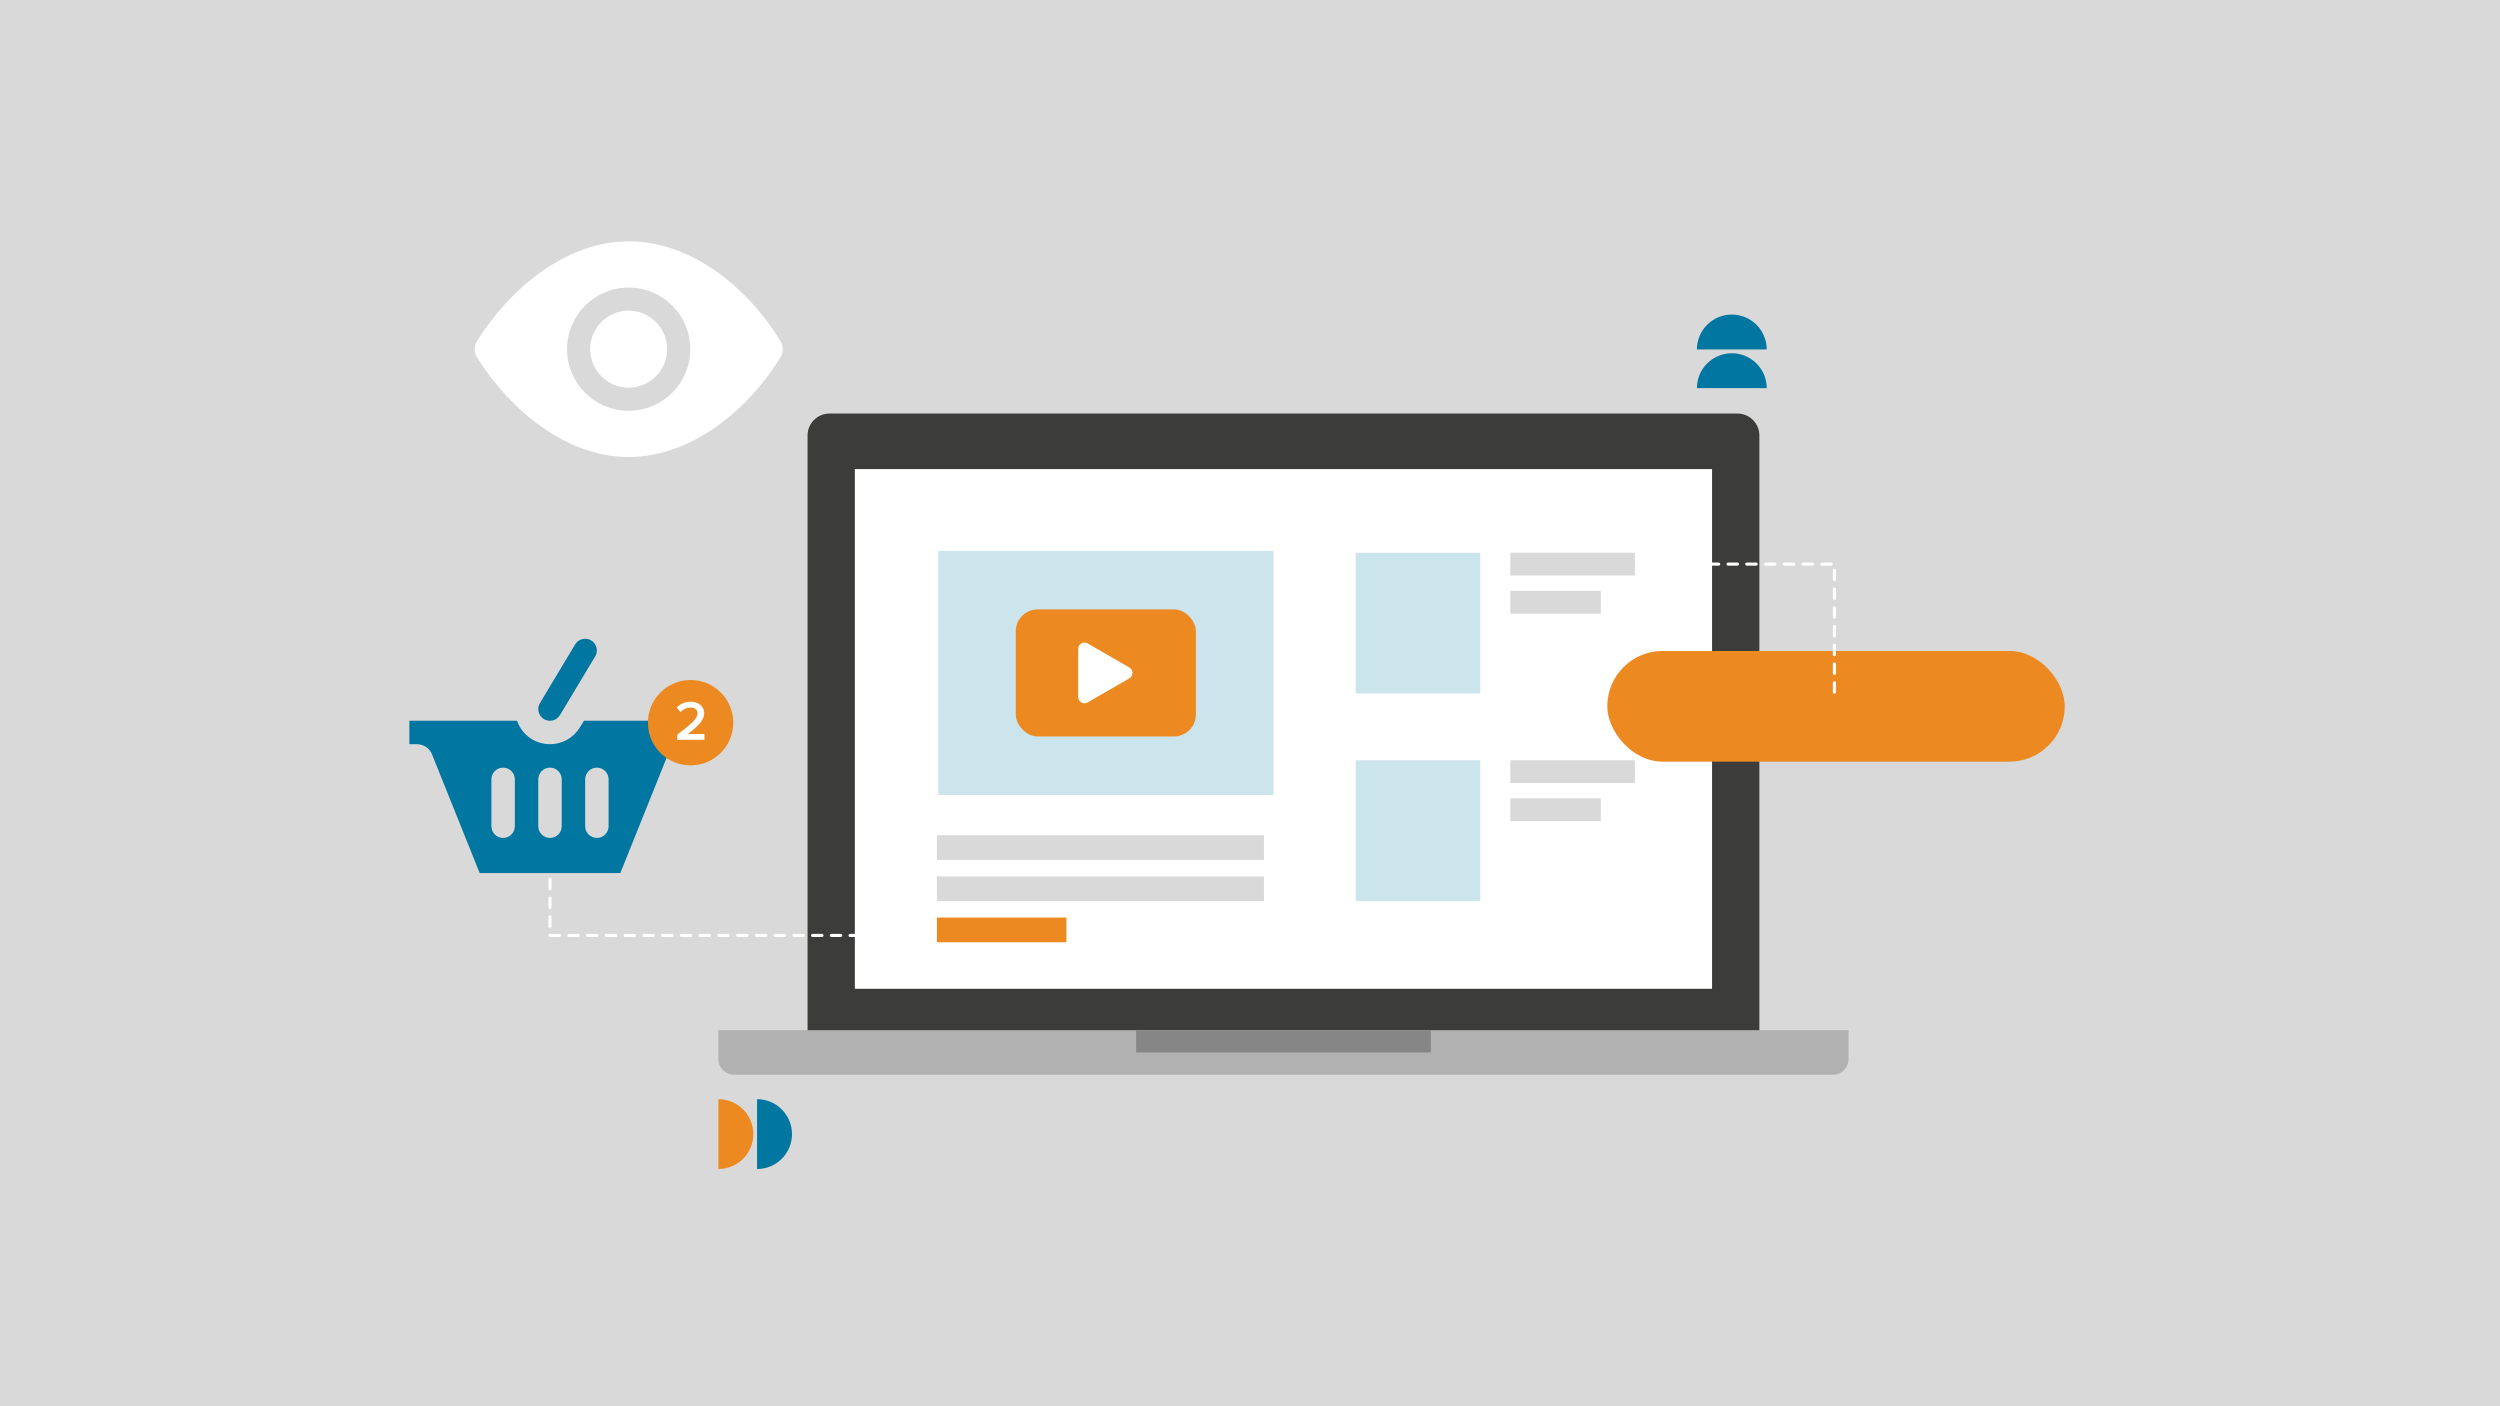 <?xml version="1.0" encoding="UTF-8"?>
<svg xmlns="http://www.w3.org/2000/svg" id="Layer_1" viewBox="0 0 800 450">
  <rect x="0" y="0" width="800" height="450" fill="#333333" stroke="none"/>
  <defs>
    <style>.cls-1{fill:#0076a1;}.cls-2{fill:#ed8921;}.cls-3{fill:#fff;}.cls-4{fill:#b1b1b1;}.cls-5{fill:#cce4ec;}.cls-6{fill:#d9d9d9;}.cls-7{fill:#868686;}.cls-8{fill:#3c3c3b;}</style>
  </defs>
  <path class="cls-3" d="M629.91,163.74h-3.99c-.44,0-.83,.28-.96,.7l-3.58,10.88c-.14,.42-.53,.7-.96,.7h-7.72c-.69,0-1.18-.68-.96-1.34l3.22-9.6c.22-.66-.27-1.34-.96-1.34h-3.88c-.69,0-1.18-.67-.97-1.32l2.07-6.44c.13-.42,.52-.7,.97-.7h5.36c.44,0,.83-.28,.96-.7l2.68-8.22c.21-.66-.27-1.33-.96-1.33h-3.98c-.68,0-1.17-.67-.97-1.32l2-6.36c.13-.42,.52-.71,.97-.71h5.51c.44,0,.82-.28,.96-.69l3.65-11.03c.14-.41,.53-.69,.96-.69h7.73c.69,0,1.18,.68,.96,1.33l-3.23,9.76c-.22,.66,.27,1.33,.96,1.33h3.92c.44,0,.82-.28,.96-.69l3.65-11.03c.14-.41,.53-.69,.96-.69h7.72c.69,0,1.18,.68,.96,1.34l-3.29,9.75c-.22,.66,.27,1.34,.96,1.34h4.05c.68,0,1.17,.66,.97,1.31l-1.94,6.36c-.13,.43-.52,.72-.97,.72h-5.58c-.44,0-.82,.28-.96,.69l-2.74,8.22c-.22,.66,.27,1.33,.96,1.33h4.28c.68,0,1.17,.66,.97,1.32l-2.01,6.44c-.13,.42-.52,.71-.97,.71h-5.82c-.44,0-.83,.28-.96,.7l-3.58,10.88c-.14,.42-.53,.7-.96,.7h-7.72c-.69,0-1.18-.68-.96-1.34l3.22-9.6c.22-.66-.27-1.34-.96-1.34Zm1.34-18.01l-2.68,8.22c-.21,.66,.27,1.33,.96,1.33h3.85c.44,0,.82-.28,.96-.69l2.74-8.22c.22-.66-.27-1.33-.96-1.33h-3.91c-.44,0-.83,.28-.96,.7Z"></path>
  <path class="cls-8" d="M610.66,223.02l60.35,46.32-26.22,4.41,16.31,33.26-13.56,6.54-16.41-33.49-20.47,17.74v-74.77Z"></path>
  <g>
    <rect class="cls-6" width="800" height="450"></rect>
    <path class="cls-4" d="M229.89,329.67h361.64v9.25c0,2.76-2.24,5-5,5H234.89c-2.76,0-5-2.24-5-5v-9.25h0Z"></path>
    <path class="cls-8" d="M265.42,132.34h290.58c3.86,0,7,3.14,7,7v190.32H258.42V139.34c0-3.86,3.14-7,7-7Z"></path>
    <rect class="cls-3" x="273.55" y="150.11" width="274.31" height="166.3"></rect>
    <rect class="cls-7" x="363.56" y="329.67" width="94.3" height="7.12"></rect>
    <g>
      <rect class="cls-6" x="299.81" y="267.28" width="104.65" height="7.9"></rect>
      <rect class="cls-6" x="299.81" y="280.45" width="104.65" height="7.9"></rect>
      <rect class="cls-2" x="299.81" y="293.62" width="41.44" height="7.9"></rect>
    </g>
    <path class="cls-3" d="M201.17,77.23c-20.1,0-38.17,15.25-48.57,31.96-.47,.78-.71,1.67-.71,2.55s.24,1.76,.71,2.55c10.41,16.71,28.47,31.96,48.58,31.96s38.43-15.23,48.63-32.01c.45-.77,.68-1.64,.68-2.5s-.23-1.73-.68-2.5c-10.19-16.78-28.2-32.01-48.63-32.01Zm0,14.79c10.89,0,19.72,8.83,19.72,19.72s-8.83,19.72-19.72,19.72-19.72-8.83-19.72-19.72,8.83-19.72,19.72-19.72Zm0,7.39c6.8,0,12.32,5.52,12.32,12.32s-5.52,12.32-12.32,12.32-12.32-5.52-12.32-12.32,5.52-12.32,12.32-12.32Z"></path>
    <rect class="cls-5" x="300.24" y="176.27" width="107.26" height="78.14"></rect>
    <g>
      <rect class="cls-2" x="325.05" y="195.01" width="57.64" height="40.65" rx="7" ry="7"></rect>
      <path class="cls-3" d="M361.4,213.6l-13.38-7.72c-1.33-.77-3,.19-3,1.73v15.45c0,1.54,1.67,2.5,3,1.73l13.38-7.72c1.33-.77,1.33-2.69,0-3.46Z"></path>
    </g>
    <g>
      <rect class="cls-6" x="483.3" y="176.87" width="39.86" height="7.29"></rect>
      <rect class="cls-6" x="483.3" y="189.07" width="28.98" height="7.29"></rect>
      <rect class="cls-5" x="433.83" y="176.87" width="39.86" height="45.02"></rect>
    </g>
    <g>
      <rect class="cls-6" x="483.3" y="243.28" width="39.86" height="7.29"></rect>
      <rect class="cls-6" x="483.3" y="255.48" width="28.98" height="7.29"></rect>
      <rect class="cls-5" x="433.83" y="243.28" width="39.86" height="45.02"></rect>
    </g>
    <rect class="cls-2" x="514.33" y="208.31" width="146.39" height="35.42" rx="17.71" ry="17.71"></rect>
    <g>
      <path class="cls-2" d="M229.89,351.74c6.17,0,11.17,5,11.17,11.17s-5,11.17-11.17,11.17v-22.35Z"></path>
      <path class="cls-1" d="M242.27,351.74c6.17,0,11.17,5,11.17,11.17s-5,11.17-11.17,11.17v-22.35Z"></path>
    </g>
    <g>
      <path class="cls-1" d="M543.01,124.21c0-6.17,5-11.17,11.17-11.17s11.17,5,11.17,11.17h-22.35Z"></path>
      <path class="cls-1" d="M543.01,111.83c0-6.17,5-11.17,11.17-11.17s11.17,5,11.17,11.17h-22.35Z"></path>
    </g>
    <path class="cls-3" d="M286.48,299.84h-2.45c-.27,0-.5-.22-.5-.5s.23-.5,.5-.5h2.45c.27,0,.5,.22,.5,.5s-.23,.5-.5,.5Zm-5.45,0h-3c-.27,0-.5-.22-.5-.5s.23-.5,.5-.5h3c.28,0,.5,.22,.5,.5s-.22,.5-.5,.5Zm-6,0h-2.99c-.28,0-.51-.22-.51-.5s.23-.5,.51-.5h2.99c.28,0,.5,.22,.5,.5s-.22,.5-.5,.5Zm-6,0h-3c-.27,0-.5-.22-.5-.5s.23-.5,.5-.5h3c.28,0,.5,.22,.5,.5s-.22,.5-.5,.5Zm-5.99,0h-3.01c-.27,0-.5-.22-.5-.5s.23-.5,.5-.5h3.01c.27,0,.49,.22,.49,.5s-.22,.5-.49,.5Zm-6.01,0h-2.99c-.28,0-.51-.22-.51-.5s.23-.5,.51-.5h2.99c.28,0,.5,.22,.5,.5s-.22,.5-.5,.5Zm-6,0h-3c-.27,0-.49-.22-.49-.5s.22-.5,.49-.5h3c.28,0,.5,.22,.5,.5s-.22,.5-.5,.5Zm-5.99,0h-3.01c-.27,0-.5-.22-.5-.5s.23-.5,.5-.5h3.01c.27,0,.49,.22,.49,.5s-.22,.5-.49,.5Zm-6.01,0h-2.99c-.28,0-.51-.22-.51-.5s.23-.5,.51-.5h2.99c.28,0,.5,.22,.5,.5s-.22,.5-.5,.5Zm-6,0h-3c-.27,0-.49-.22-.49-.5s.22-.5,.49-.5h3c.28,0,.5,.22,.5,.5s-.22,.5-.5,.5Zm-5.99,0h-3.01c-.27,0-.5-.22-.5-.5s.23-.5,.5-.5h3.01c.27,0,.49,.22,.49,.5s-.22,.5-.49,.5Zm-6.01,0h-2.99c-.28,0-.51-.22-.51-.5s.23-.5,.51-.5h2.99c.28,0,.5,.22,.5,.5s-.22,.5-.5,.5Zm-6,0h-3c-.27,0-.49-.22-.49-.5s.22-.5,.49-.5h3c.28,0,.5,.22,.5,.5s-.22,.5-.5,.5Zm-6,0h-3c-.27,0-.5-.22-.5-.5s.23-.5,.5-.5h3c.28,0,.5,.22,.5,.5s-.22,.5-.5,.5Zm-6,0h-3c-.27,0-.5-.22-.5-.5s.23-.5,.5-.5h3c.28,0,.5,.22,.5,.5s-.22,.5-.5,.5Zm-6,0h-3c-.27,0-.49-.22-.49-.5s.22-.5,.49-.5h3c.28,0,.5,.22,.5,.5s-.22,.5-.5,.5Zm-6,0h-3c-.27,0-.5-.22-.5-.5s.23-.5,.5-.5h3c.28,0,.5,.22,.5,.5s-.22,.5-.5,.5Zm-6,0h-3c-.27,0-.5-.22-.5-.5s.23-.5,.5-.5h3c.28,0,.5,.22,.5,.5s-.22,.5-.5,.5Zm-6,0h-3c-.27,0-.5-.22-.5-.5s.23-.5,.5-.5h3c.28,0,.5,.22,.5,.5s-.22,.5-.5,.5Zm-3.04-2.96c-.27,0-.5-.22-.5-.5v-3c0-.27,.23-.49,.5-.49s.5,.22,.5,.49v3c0,.28-.22,.5-.5,.5Zm0-6c-.27,0-.5-.22-.5-.49v-3.01c0-.27,.23-.5,.5-.5s.5,.23,.5,.5v3.01c0,.27-.22,.49-.5,.49Zm0-6c-.27,0-.5-.22-.5-.5v-2.99c0-.28,.23-.51,.5-.51s.5,.23,.5,.51v2.99c0,.28-.22,.5-.5,.5Zm0-5.99c-.27,0-.5-.23-.5-.51s.23-.49,.5-.49,.5,.22,.5,.49-.22,.51-.5,.51Z"></path>
    <path class="cls-3" d="M587.01,221.98c-.28,0-.5-.22-.5-.5v-3c0-.28,.22-.5,.5-.5s.5,.22,.5,.5v3c0,.28-.23,.5-.5,.5Zm0-6c-.28,0-.5-.22-.5-.5v-3c0-.27,.22-.5,.5-.5s.5,.23,.5,.5v3c0,.28-.23,.5-.5,.5Zm0-6c-.28,0-.5-.22-.5-.5v-3c0-.27,.22-.5,.5-.5s.5,.23,.5,.5v3c0,.28-.23,.5-.5,.5Zm0-6c-.28,0-.5-.22-.5-.5v-3c0-.27,.22-.5,.5-.5s.5,.23,.5,.5v3c0,.28-.23,.5-.5,.5Zm0-6c-.28,0-.5-.22-.5-.5v-3c0-.27,.22-.5,.5-.5s.5,.23,.5,.5v3c0,.28-.23,.5-.5,.5Zm0-6c-.28,0-.5-.22-.5-.5v-3c0-.27,.22-.5,.5-.5s.5,.23,.5,.5v3c0,.28-.23,.5-.5,.5Zm0-6c-.28,0-.5-.23-.5-.5v-3c0-.27,.22-.5,.5-.5s.5,.23,.5,.5v3c0,.27-.23,.5-.5,.5Zm-1.04-4.96h-3c-.28,0-.5-.23-.5-.5s.22-.5,.5-.5h3c.28,0,.5,.22,.5,.5s-.22,.5-.5,.5Zm-6,0h-3c-.27,0-.5-.23-.5-.5s.23-.5,.5-.5h3c.28,0,.5,.22,.5,.5s-.22,.5-.5,.5Zm-6,0h-3c-.27,0-.5-.23-.5-.5s.23-.5,.5-.5h3c.28,0,.5,.22,.5,.5s-.22,.5-.5,.5Zm-6,0h-3c-.27,0-.5-.23-.5-.5s.23-.5,.5-.5h3c.28,0,.5,.22,.5,.5s-.22,.5-.5,.5Zm-6,0h-3c-.27,0-.5-.23-.5-.5s.23-.5,.5-.5h3c.28,0,.5,.22,.5,.5s-.22,.5-.5,.5Zm-6,0h-3c-.27,0-.5-.23-.5-.5s.23-.5,.5-.5h3c.27,0,.5,.22,.5,.5s-.23,.5-.5,.5Zm-6,0h-3c-.28,0-.5-.23-.5-.5s.22-.5,.5-.5h3c.27,0,.5,.22,.5,.5s-.23,.5-.5,.5Zm-6,0h-3c-.28,0-.5-.23-.5-.5s.22-.5,.5-.5h3c.28,0,.5,.22,.5,.5s-.22,.5-.5,.5Zm-6,0h-3c-.28,0-.5-.23-.5-.5s.22-.5,.5-.5h3c.28,0,.5,.22,.5,.5s-.22,.5-.5,.5Zm-6,0c-.27,0-.5-.23-.5-.5s.23-.5,.5-.5,.5,.22,.5,.5-.22,.5-.5,.5Z"></path>
    <g>
      <path class="cls-1" d="M174.03,230.09c-1.76-1.08-2.31-3.39-1.23-5.14l11.26-18.76c.72-1.17,1.94-1.79,3.18-1.79,2.91,0,4.72,3.21,3.19,5.7l-11.27,18.77c-1.1,1.8-3.41,2.29-5.14,1.23Zm12.85,.55l-1.32,2.13c-2.05,3.36-5.64,5.37-9.57,5.37-4.51,0-8.85-2.7-10.54-7.5h-34.45v7.5h2.41c2.01,0,3.83,1.14,4.71,2.94l15.38,38.31h45l15.38-38.3c.88-1.8,2.71-2.95,4.71-2.95h2.41v-7.5h-34.12Zm-22.13,33.75c0,2.07-1.68,3.75-3.75,3.75s-3.75-1.68-3.75-3.75v-15c0-2.07,1.68-3.75,3.75-3.75s3.75,1.68,3.75,3.75v15Zm15,0c0,2.07-1.68,3.75-3.75,3.75s-3.75-1.68-3.75-3.75v-15c0-2.07,1.68-3.75,3.75-3.75s3.75,1.68,3.75,3.75v15Zm15,0c0,2.07-1.68,3.75-3.75,3.75s-3.75-1.68-3.75-3.75v-15c0-2.07,1.68-3.75,3.75-3.75s3.75,1.68,3.75,3.75v15Z"></path>
      <circle class="cls-2" cx="220.99" cy="231.26" r="13.66"></circle>
      <path class="cls-3" d="M216.72,235.08c4.66-3.53,6.48-5.1,6.48-6.82,0-1.26-1.08-1.84-2.18-1.84-1.4,0-2.48,.58-3.24,1.44l-1.22-1.39c1.06-1.28,2.75-1.93,4.43-1.93,2.32,0,4.36,1.31,4.36,3.71,0,2.21-2.03,4.2-5.26,6.63h5.33v1.85h-8.7v-1.66Z"></path>
    </g>
  </g>
</svg>
